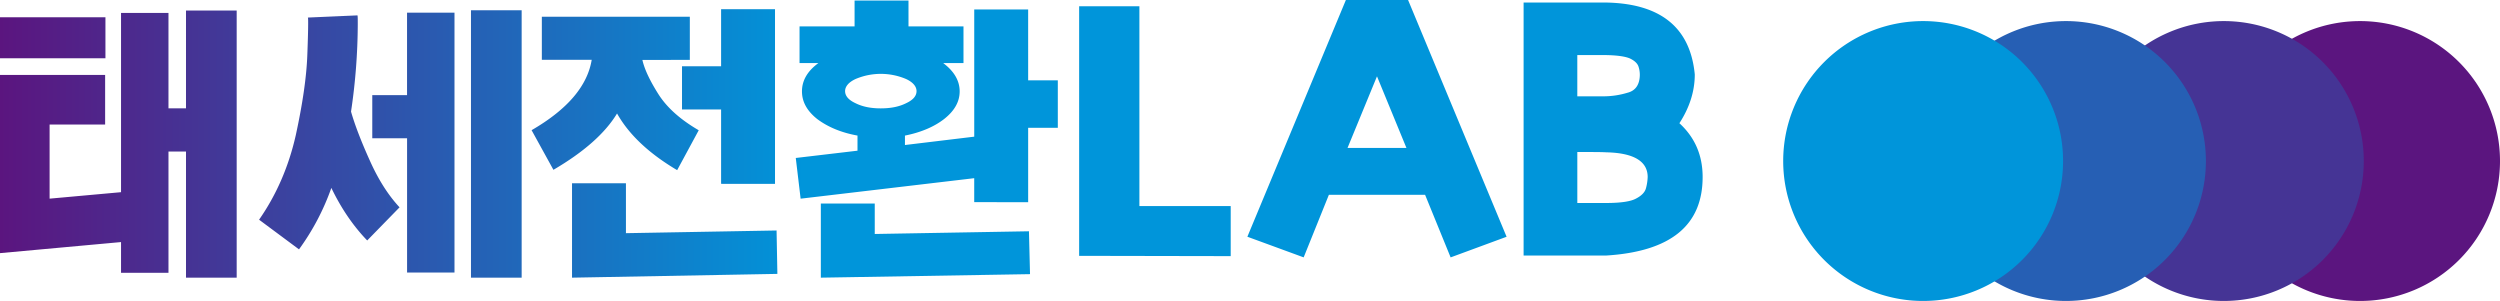 <svg xmlns="http://www.w3.org/2000/svg" xmlns:xlink="http://www.w3.org/1999/xlink" viewBox="0 0 2489.53 299.67"><defs><linearGradient id="a" y1="138.52" x2="1053.36" y2="138.52" gradientUnits="userSpaceOnUse"><stop offset="0" stop-color="#5b157f"/><stop offset="0.76" stop-color="#0095da"/></linearGradient></defs><path d="M2489.53,160.33A139.35,139.35,0,1,1,2350.18,21a139.34,139.34,0,0,1,139.35,139.35" style="fill:#5b157f"/><path d="M2353.88,160.33A139.35,139.35,0,1,1,2214.54,21a139.33,139.33,0,0,1,139.34,139.35" style="fill:#453495"/><path d="M2196.66,160.33A139.35,139.35,0,1,1,2057.31,21a139.34,139.34,0,0,1,139.35,139.35" style="fill:#265fb4"/><path d="M2054.43,160.33A139.35,139.35,0,1,1,1915.09,21a139.33,139.33,0,0,1,139.34,139.35" style="fill:#0095da"/><path d="M185.22,276.5V150.87H167.77V271.66H120.53v-30.6L0,252.07V74.63H104.69V124H49.39v73.82l71.14-6.44V12.89h47.24v95h17.45V10.48h50.47v266ZM0,58V17.19H105V58ZM258,218.78c17.45-25,29.53-53.15,36.51-84,6.71-30.87,10.74-57.71,11.54-80.53q.81-21.73.81-30.6c0-3.49,0-5.64-.27-6.17L356,15.31c.27,1.07.27,4,.27,9.12a600.78,600.78,0,0,1-6.71,86.71q5.64,19.73,18.52,48.32c8.59,19.32,18.52,34.89,29.8,47l-32.22,33c-14.22-14.76-26-32.21-35.7-52.34a238.17,238.17,0,0,1-32.21,61.2Zm147.37,52.61V137.71H370.72V94.76h34.62V12.62h47.25V271.39ZM469,276.5V10.21h50.47V276.5ZM614.46,113c-11.81,19.59-33,38.38-63.35,56.1l-21.74-39.46c35.7-20.67,55.56-44,59.86-70.06H539.57V16.65H686.94v43H639.69c2.15,9.66,7.79,21.21,16.11,34.36,8.59,13.42,22,25.23,40,35.7l-21.48,39.73C646.14,152.75,626.27,134,614.46,113Zm-44.83,69.52h53.69V232.2l150-2.68.81,43.22L569.63,276.5Zm148.45.54V109H679.15V66h38.93V9.13h53.68v174Zm252.06,18.25V177.44l-172.87,20.4-4.83-40.53,61.47-7.25V135c-16.37-2.95-29.53-8.59-40-16.37-10.2-8.06-15.3-17.18-15.3-27.65,0-10.74,5.37-20.14,16.38-28.19H796.2V26.31H851V.54h53.69V26.31h54.76V62.82H939.27C950,70.87,955.65,80.27,955.65,91q0,15.3-15.3,27.38c-9.94,7.78-23.09,13.42-39.19,16.64v9.39l69-8.32V9.4h53.69V80h29.53v47.24h-29.53v74.09ZM817.4,202.68h53.69V233l153.55-2.69,1.07,42.69L817.4,276.5Zm84.83-99.86Q912.7,98,912.7,90.74c0-4.57-3.49-8.86-10.47-12.08a64.31,64.31,0,0,0-50.2,0c-7,3.22-10.47,7.51-10.47,12.08q0,7.24,10.47,12.08c7,3.49,15.3,5.1,25,5.1C886.93,107.92,895.25,106.31,902.23,102.82Z" style="fill:url(#a)"/><path d="M1074.62,254.77V6.23h60v199h90.93v49.83ZM1419.13,194h-95.82l-25.1,62.29-56.06-20.55L1340.25,0h61.93l98.1,235.77-55.73,20.55ZM1371.22,76l-29.34,71.33h58.67Zm146,178.46V2.49h78.55c56.71,0,87.34,24,91.91,71.63,0,16.82-5.22,33-15.32,48.59,15.32,14,23.14,31.77,23.14,53.57,0,48.28-31.94,74.13-95.82,78.17Zm104-162.26c7.82-2.18,11.73-8.41,11.73-18.07a25.7,25.7,0,0,0-1.3-7.78c-1-3.12-3.91-5.92-8.48-8.1-4.89-2.18-14-3.42-27.37-3.42h-25.1V95.93h25.1A83.44,83.44,0,0,0,1621.21,92.19Zm8.47,105.27c5.22-2.8,8.48-6.23,9.45-10.28a48.59,48.59,0,0,0,1.63-10.9c0-15.57-13.69-24-41.06-24.6-5.22-.32-14.67-.32-29-.32v50.77h29C1614.36,202.13,1624.47,200.57,1629.68,197.46Z" style="fill:#0095da"/></svg>